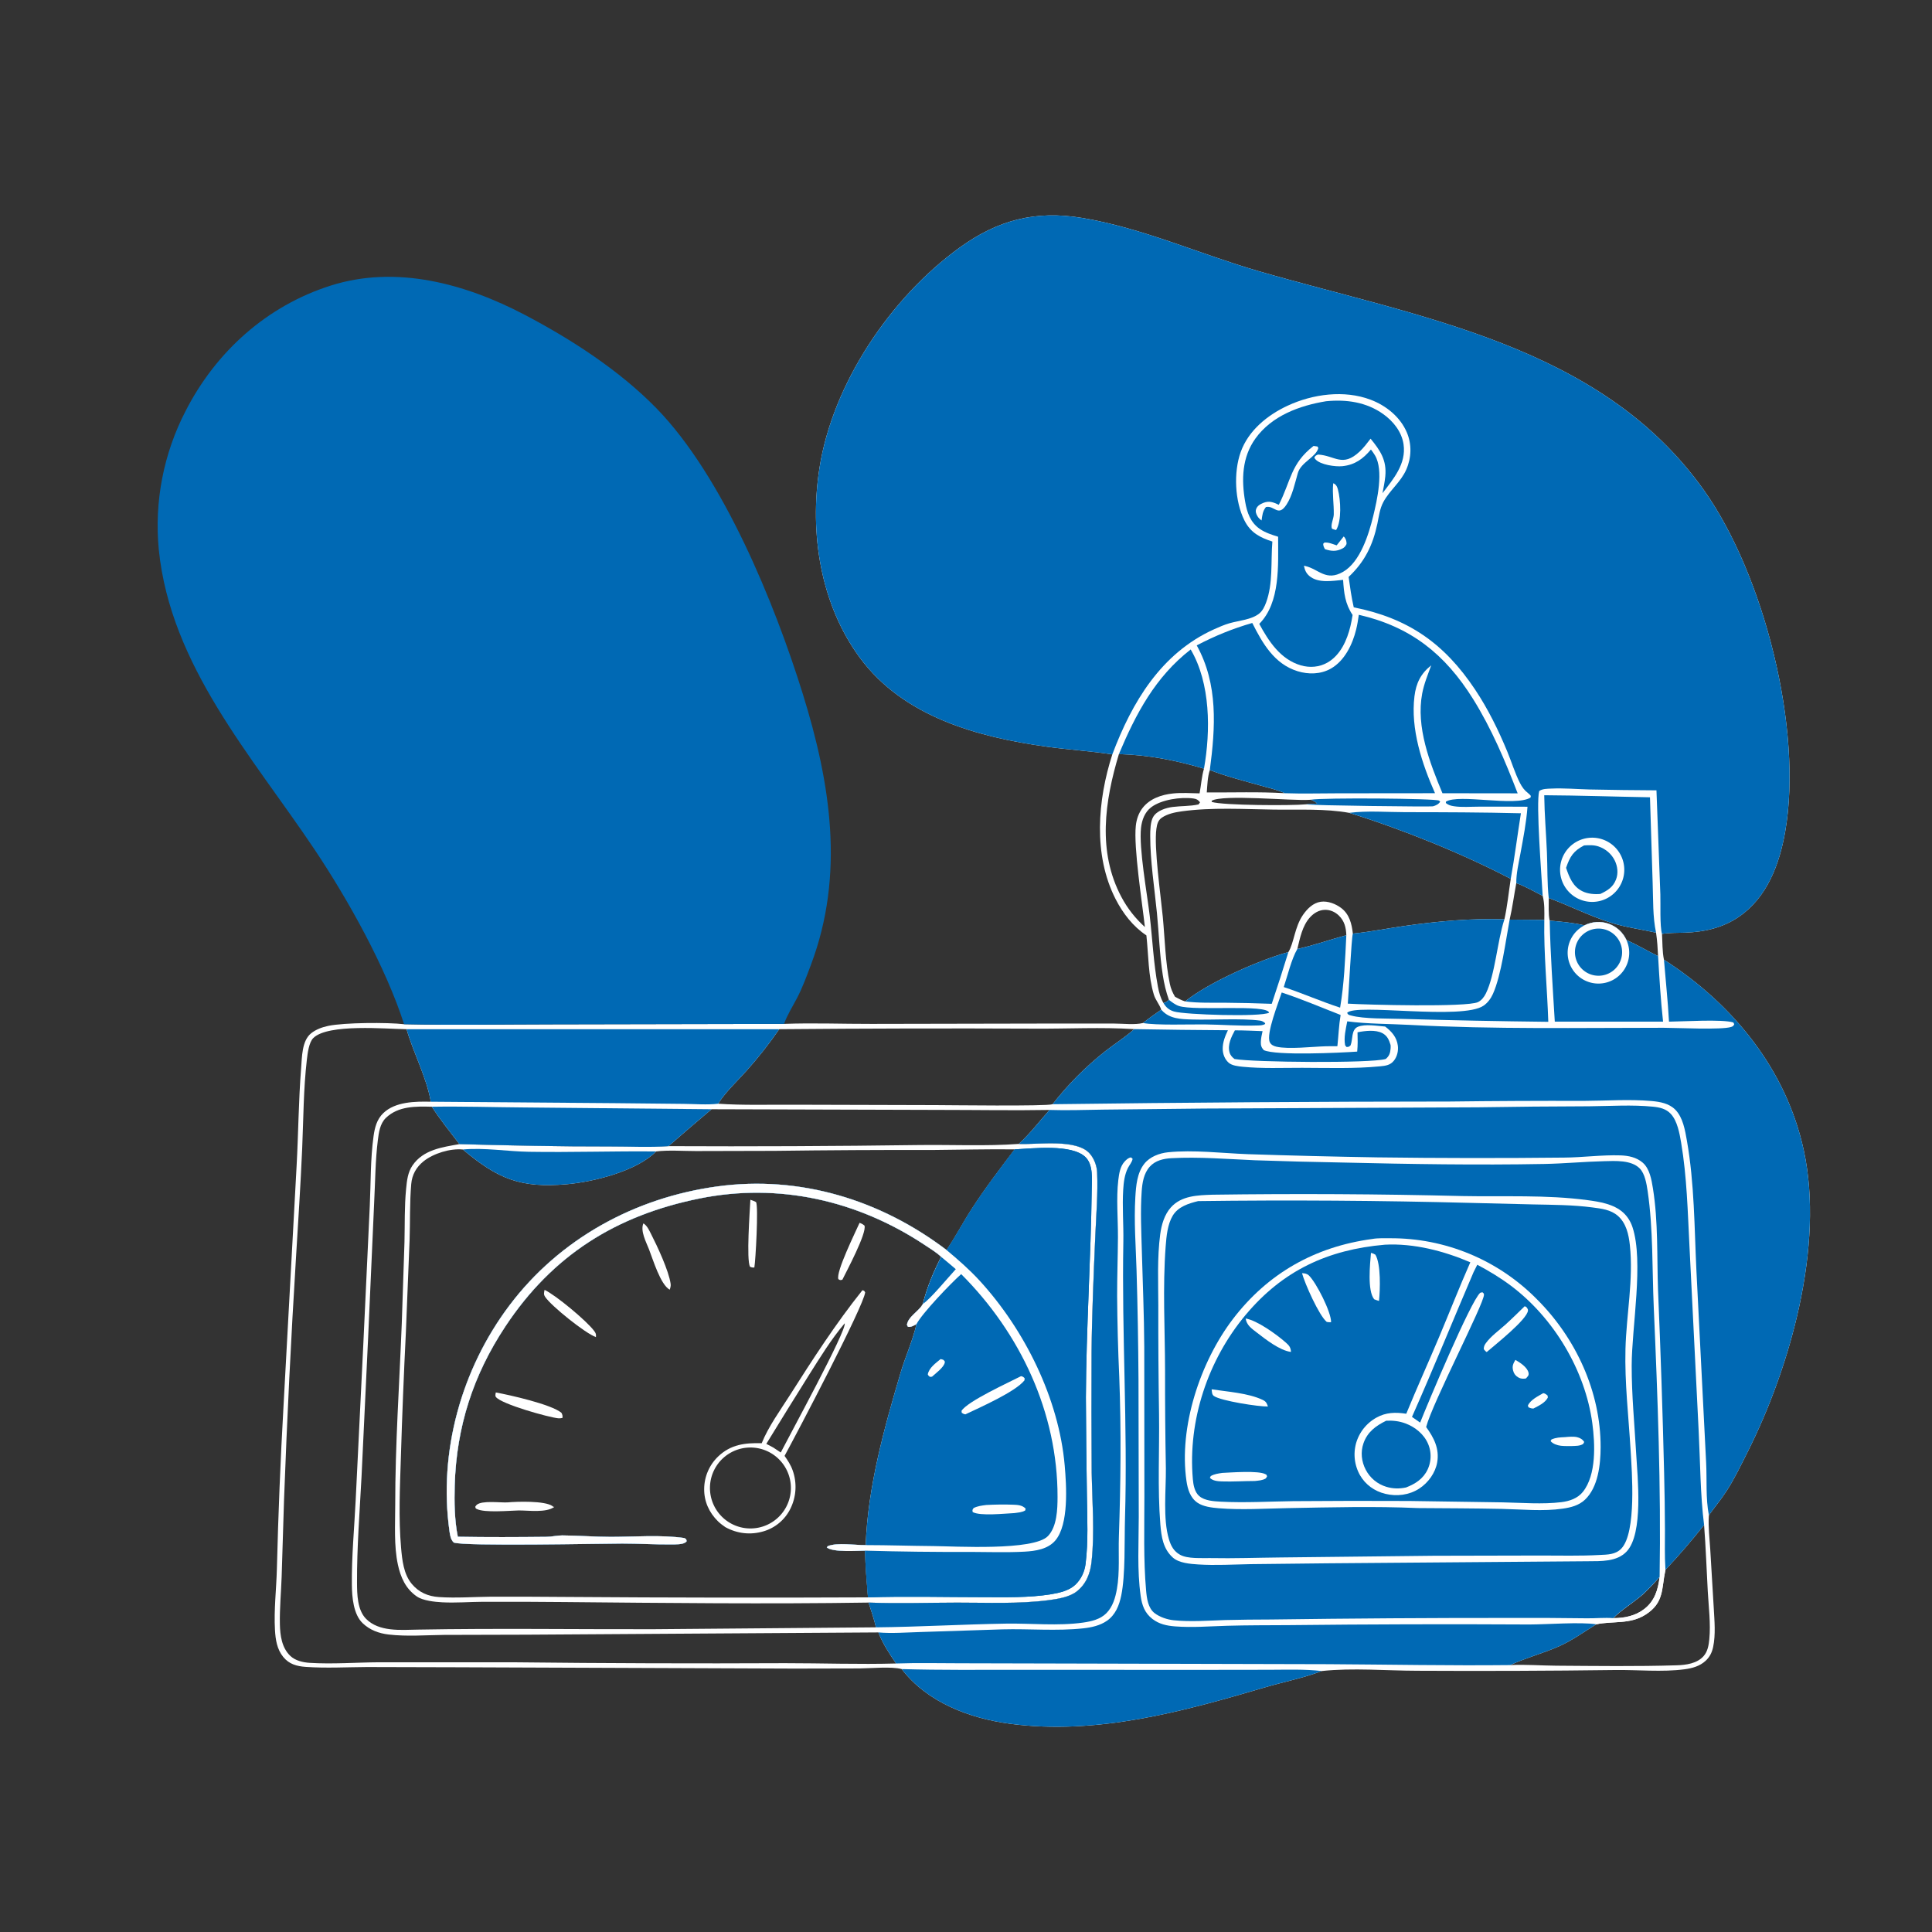 <?xml version="1.0" encoding="utf-8" ?>
<svg xmlns="http://www.w3.org/2000/svg" xmlns:xlink="http://www.w3.org/1999/xlink" width="1024" height="1024">
	<rect width="100%" height="100%" fill="#333333" stroke="none"/>
	<path fill="white" d="M589.553 399.838C578.151 398.094 566.603 397.389 555.174 395.817C518.368 390.756 478.964 380.049 455.797 348.681C434.818 320.275 428.988 282.594 434.312 248.231C441.256 203.404 471.993 157.735 508.614 131.238C528.842 116.602 548.787 111.401 573.524 115.508C605.446 120.809 635.822 134.65 666.836 143.648C751.757 168.286 848.46 182.674 903.232 259.995C934.995 304.834 955.71 386.678 946.176 440.889C943.162 458.027 936.629 475.636 921.751 485.85C913.174 491.738 903.48 493.962 893.207 494.321C889.114 494.465 884.941 494.325 880.893 494.988C881.161 499.376 881.021 504.402 881.932 508.669C918.435 532.105 946.727 566.715 956.047 609.717C966.998 660.242 949.037 724.404 926.192 769.726C922.694 776.667 919.278 783.852 915.035 790.372C912.156 794.796 908.806 798.83 905.742 803.112C905.728 803.304 905.712 803.495 905.7 803.687C905.363 809.421 906.112 815.405 906.462 821.138L908.336 852.473C908.704 859.144 909.384 866.346 908.001 872.932C907.392 875.832 906.19 878.258 903.986 880.282C900.904 883.114 896.936 884.214 892.886 884.749C880.88 886.336 868.194 884.981 856.07 885.144Q803.697 885.82 751.321 885.537C734.596 885.51 717.217 883.913 700.574 885.67C690.982 889.359 680.267 891.439 670.364 894.36C626.62 907.26 581.226 919.736 535.254 913.617C513.892 910.773 491.412 902.276 477.92 884.65C472.602 883.174 461.549 884.258 455.547 884.306L421.246 884.383L242.613 883.688L194.457 883.562C183.684 883.626 172.764 884.249 162.016 883.483C157.305 883.146 153.278 882.078 150.126 878.228C146.787 874.148 146.026 868.988 145.738 863.904C145.132 853.226 146.463 842.338 146.75 831.647Q147.839 788.166 150.294 744.741L157.202 618.047C158.146 600.75 158.238 583.348 159.61 566.091C160.072 560.287 159.955 551.62 164.9 547.664C167.494 545.59 170.71 544.435 173.923 543.751C182.38 541.951 205.49 541.832 214.176 542.857C240.144 543.443 266.236 542.946 292.218 542.927L415.551 542.68C430.911 542.098 446.599 542.726 461.991 542.685L561.066 542.492L590.783 542.516C595.301 542.524 601.531 543.281 605.813 542.221C608.854 539.696 612.272 537.465 615.473 535.133C614.602 532.423 612.449 530.075 611.573 527.193C608.552 517.26 608.738 506.068 607.611 495.771C600.517 491.073 595.106 484.01 591.272 476.496C579.347 453.126 581.721 424.121 589.553 399.838ZM465.559 865.217L279.339 866.416L235.362 866.534C225.625 866.638 215.661 867.463 205.965 866.327C200.828 865.725 196.09 863.986 192.278 860.385C187.283 855.668 186.566 846.456 186.497 839.972C186.341 825.134 187.763 810.162 188.504 795.345L192.555 712.683L195.987 639.238C196.566 626.967 196.292 614.369 197.993 602.187C198.633 597.6 199.723 593.287 203.169 589.967C209.503 583.865 220.112 583.747 228.338 583.938C226.06 570.89 219.157 558.26 215.493 545.498C204.535 545.359 174.095 542.519 166.145 550.087C163.721 552.394 163.032 558.322 162.651 561.573C160.827 577.156 160.836 593.081 160.161 608.746C159.326 628.133 158.035 647.551 156.86 666.921Q152.916 730.865 150.546 794.887L149.279 835.738C148.985 844.091 148.173 852.514 148.344 860.87C148.465 866.798 149.342 873.38 153.891 877.678C156.545 880.186 160.538 881.114 164.082 881.339C176.192 882.107 188.701 881.117 200.851 881.038L273.175 881.055Q344.614 881.852 416.057 881.518C435.655 881.51 455.367 882.237 474.949 881.683C471.385 876.493 467.839 871.11 465.559 865.217ZM460.364 849.402C475.926 849.98 491.691 849.448 507.273 849.429C523.361 849.408 539.954 850.201 555.929 848.112C560.502 847.514 566.667 846.513 570.439 843.682C575.612 839.799 577.856 834.048 578.538 827.828C580.258 812.164 578.896 796.273 578.624 780.566Q578.387 748.706 578.556 716.845C578.727 696.387 579.652 675.879 580.511 655.439C580.985 644.156 581.986 632.675 581.499 621.387C581.349 617.892 579.926 614.095 577.617 611.445C570.674 603.477 550.251 606.7 540.538 606.328L539.978 606.302C545.967 600.84 550.889 594.333 556.272 588.292C537.014 588.624 517.759 588.279 498.501 588.274L377.145 587.916C369.441 594.365 361.904 600.902 354.322 607.485C344.215 608.225 333.636 607.641 323.484 607.662C296.769 607.716 270.212 607.124 243.515 606.411C238.523 599.806 233.366 593.62 228.905 586.597C220.436 586.35 211.067 586.182 204.52 592.521C201.366 595.574 200.766 600.301 200.246 604.484C198.927 615.073 198.886 626.089 198.342 636.748L195.131 708.676L191.614 782.778C190.637 801.411 189.147 820.132 189.227 838.797C189.254 845.003 189.379 853.298 193.99 857.986C200.9 865.013 212.436 863.891 221.488 863.728C262.966 862.981 304.512 863.597 346.001 863.519L464.267 862.525C463.277 858.086 461.736 853.737 460.364 849.402ZM380.632 584.999C393.845 585.9 407.288 585.45 420.538 585.523L495.881 585.729C501.952 585.735 554.718 586.43 557.89 585.26Q560.948 581.34 564.235 577.611Q567.522 573.881 571.027 570.355Q574.531 566.829 578.241 563.52Q581.95 560.21 585.851 557.128C590.694 553.327 595.952 550.044 600.574 545.968L601.149 545.455C583.825 544.349 566.062 545.312 548.686 545.202Q480.837 544.9 412.989 545.494C407.745 553.167 401.808 560.67 395.609 567.6C390.643 573.151 384.587 578.717 380.632 584.999ZM882.741 832.005C882.706 832.159 882.669 832.313 882.636 832.468C880.593 841.998 882.121 849.454 872.197 855.778C863.887 861.074 855.088 859.044 846.063 860.902C839.642 864.875 833.338 869.434 826.442 872.517C817.973 876.305 808.815 878.603 800.462 882.528C808.523 882.134 816.809 882.801 824.893 882.855C846.1 882.995 867.498 883.298 888.692 882.644C893.651 882.491 899.48 881.708 902.946 877.769C905.111 875.308 905.659 872.002 905.967 868.841C906.773 860.547 905.625 851.859 905.162 843.544C904.507 831.777 904.11 820.012 903.203 808.257C896.65 816.511 889.978 824.343 882.741 832.005ZM800.143 487.407L818.516 487.557C818.548 483.351 818.742 478.924 817.659 474.83C813.098 472.453 808.488 469.862 803.668 468.058C802.458 474.471 801.623 481.063 800.143 487.407ZM862.056 498.244C867.861 500.777 873.13 504.035 878.819 506.729C878.617 502.559 878.349 498.47 877.743 494.338C869.746 492.538 861.717 491.538 853.853 489.059C842.583 485.508 831.937 480.066 820.857 475.958C820.921 479.737 820.571 484.275 821.369 487.953C827.581 488.515 833.701 489.01 839.784 490.462Q840.519 490.087 841.287 489.788Q842.056 489.489 842.851 489.27Q843.646 489.05 844.459 488.911Q845.272 488.773 846.095 488.717Q846.918 488.661 847.742 488.688Q848.566 488.716 849.384 488.826Q850.201 488.936 851.003 489.129Q851.805 489.321 852.584 489.593Q853.363 489.865 854.11 490.214Q854.857 490.563 855.565 490.986Q856.273 491.409 856.935 491.901Q857.597 492.393 858.206 492.949Q858.815 493.505 859.364 494.12Q859.914 494.734 860.399 495.401Q860.884 496.068 861.299 496.781Q861.715 497.493 862.056 498.244ZM713.584 495.699C713.427 491.659 712.606 488.151 709.604 485.246C707.636 483.341 704.975 482.152 702.21 482.23C699.076 482.318 696.412 483.92 694.338 486.191C690.245 490.67 689.013 497.265 687.612 502.978C696.257 501.124 704.981 497.973 713.584 495.699ZM639.612 420C653.333 420.11 667.365 419.576 681.044 420.424C677.241 418.674 672.76 417.687 668.721 416.537C659.503 413.912 650.179 411.606 641.227 408.138C640.007 411.864 639.935 416.105 639.612 420ZM619.541 529.944C617.985 525.576 617 521.333 616.289 516.752C614.602 505.875 614.273 494.819 613.193 483.873C611.863 470.399 609.655 456.608 609.639 443.056C609.636 440.081 609.718 435.488 611.244 432.923C613.197 429.639 618.022 428.151 621.54 427.704C626.091 427.125 630.78 427.361 635.26 426.358L636.047 425.235C634.992 423.909 634.221 423.447 632.516 423.212C625.876 422.296 615.561 423.78 610.161 427.862C606.732 430.455 605.22 434.65 604.761 438.805C603.577 449.515 608.006 473.668 609.381 485.383C610.846 497.865 611.395 510.57 613.71 522.931C614.294 526.05 615.062 528.853 616.663 531.624C617.902 531.354 618.571 530.716 619.541 529.944ZM638.135 407.411C623.157 402.942 608.696 400.141 593.037 399.684C585.53 424.669 581.575 451.433 594.407 475.494C597.641 481.558 601.737 486.731 606.812 491.347C605.36 478.219 600.772 449.14 602.005 437.682C602.367 434.317 603.447 431.019 605.526 428.317C609.404 423.276 615.634 421.177 621.749 420.549C626.345 420.077 631.183 420.414 635.803 420.503C636.619 416.207 636.892 411.58 638.135 407.411ZM879.631 835.833C876.204 839.563 872.819 843.432 868.87 846.623C864.334 850.288 859.127 853.496 855.035 857.652C860.893 857.666 866.735 856.49 871.47 852.838C877.051 848.534 878.828 842.512 879.631 835.833ZM692.18 426.312C694.127 425.983 696.116 426.198 698.082 425.908C697.143 424.836 696.113 424.471 694.852 423.865L693.974 423.931C684.853 424.542 648.028 420.903 642.192 424.438L642.27 425.038C648.072 426.938 684.908 427.051 692.18 426.312ZM622.783 528.3C624.552 529.281 626.189 530.161 628.123 530.77C640.729 520.608 667.366 508.905 682.881 504.6C685.851 499.84 686.146 491.361 690.628 484.89C692.852 481.677 695.97 478.543 700.006 477.95C703.749 477.401 707.961 479.057 710.905 481.297C715.224 484.584 716.485 489.719 717.035 494.827C726.161 493.925 735.302 492.071 744.395 490.778C761.989 488.276 779.601 486.678 797.375 487.246C798.919 480.268 799.642 472.891 800.726 465.812C775.101 452.403 742.766 439.363 715.097 430.825C702.486 428.535 688.445 429.272 675.612 429.109C659.295 428.902 642.448 427.802 626.229 430.042C622.684 430.531 618.787 431.35 615.793 433.391C613.737 434.793 613.257 436.905 612.919 439.246C611.519 448.946 615.273 475.135 616.3 485.93C617.402 497.516 617.637 510.06 620.032 521.425C620.568 523.97 621.459 526.078 622.783 528.3Z"/>
	<path fill="#0069B4" d="M589.553 399.838C578.151 398.094 566.603 397.389 555.174 395.817C518.368 390.756 478.964 380.049 455.797 348.681C434.818 320.275 428.988 282.594 434.312 248.231C441.256 203.404 471.993 157.735 508.614 131.238C528.842 116.602 548.787 111.401 573.524 115.508C605.446 120.809 635.822 134.65 666.836 143.648C751.757 168.286 848.46 182.674 903.232 259.995C934.995 304.834 955.71 386.678 946.176 440.889C943.162 458.027 936.629 475.636 921.751 485.85C913.174 491.738 903.48 493.962 893.207 494.321C889.114 494.465 884.941 494.325 880.893 494.988C879.682 490.86 880.191 478.894 880.019 474.008L877.96 418.893Q860.202 418.808 842.448 418.438C835.759 418.268 828.904 417.654 822.231 417.964C820.165 418.06 817.453 418.015 815.801 419.283C814.028 425.795 817.116 464.851 817.659 474.83C813.098 472.453 808.488 469.862 803.668 468.058C803.593 463.009 804.955 457.359 805.863 452.387C807.371 444.131 808.984 435.976 809.613 427.588Q796.705 427.501 783.796 427.547C779.54 427.546 774.734 427.969 770.531 427.311C768.908 427.057 767.634 426.683 766.341 425.63L766.358 424.901C773.21 420.601 803.233 427.711 811.202 422.732L811.383 421.85C810.93 421.296 810.498 420.82 809.926 420.385C807.928 418.862 806.73 417.198 805.59 414.96C802.922 409.726 801.17 403.848 798.921 398.408C794.209 387.005 788.697 375.782 781.844 365.505C765.465 340.939 746.374 327.664 717.514 321.897C716.293 316.558 715.544 311.202 714.792 305.782C723.294 297.821 727.638 288.981 730.032 277.575C730.852 273.669 731.28 269.681 733.192 266.112C736.531 259.877 742.439 255.537 745.362 248.878C748.103 242.634 748.344 235.57 745.673 229.246C742.19 221.002 734.661 214.952 726.427 211.849C712.463 206.586 695.877 208.825 682.575 214.977C671.816 219.953 661.675 228.156 657.588 239.617C653.76 250.351 654.452 265.574 659.55 275.797C662.801 282.317 667.761 284.893 674.379 287.031C673.509 297.632 674.805 309.226 671.054 319.36C670.29 321.422 669.224 323.695 667.49 325.123C663.41 328.48 656.689 328.883 651.698 330.322C648.881 331.135 646.096 332.35 643.43 333.557C615.378 346.253 599.999 372.135 589.553 399.838Z"/>
	<path fill="white" d="M539.978 606.302L540.538 606.328C550.251 606.7 570.674 603.477 577.617 611.445C579.926 614.095 581.349 617.892 581.499 621.387C581.986 632.675 580.985 644.156 580.511 655.439C579.652 675.879 578.727 696.387 578.556 716.845Q578.387 748.705 578.624 780.566C578.896 796.273 580.258 812.164 578.538 827.828C577.856 834.048 575.612 839.799 570.439 843.682C566.667 846.513 560.502 847.514 555.929 848.112C539.954 850.201 523.361 849.408 507.273 849.429C491.691 849.448 475.926 849.98 460.364 849.402C406.717 850.223 352.891 849.621 299.24 849.126Q277.619 848.908 255.997 848.981C248.808 849.029 241.483 849.636 234.309 849.251C230.423 849.043 224.226 848.402 220.971 846.188C215.037 842.151 212.338 836.021 210.886 829.264C208.739 819.279 209.477 807.995 209.473 797.778C209.459 765.603 211.692 733.524 212.95 701.391L214.381 658.358C214.607 648.984 214.328 639.529 215.237 630.191C215.66 625.841 216.099 621.432 218.61 617.745C224.343 609.33 234.314 608.045 243.515 606.411C270.212 607.124 296.769 607.716 323.484 607.662C333.636 607.641 344.215 608.225 354.322 607.485Q420.55 607.796 486.772 606.896C504.386 606.656 522.433 607.578 539.978 606.302ZM245.316 609.261C238.675 608.576 229.699 611.333 224.487 615.522C220.631 618.621 218.389 622.631 217.964 627.558C217.104 637.507 217.423 647.302 217.091 657.24L215.128 706.052Q213.468 739.396 212.461 772.767C211.968 788.452 211.202 804.669 212.578 820.301C213.151 826.807 213.898 834.287 218.249 839.497C222.003 843.994 226.837 846.08 232.613 846.474C241.666 847.091 250.985 846.378 260.067 846.288Q280.818 846.235 301.569 846.422Q380.807 846.994 460.046 846.639C459.394 838.385 458.648 830.166 458.508 821.882C454.052 821.945 441.64 822.842 438.2 820.188L438.754 819.466C444.136 817.435 452.804 818.992 458.84 818.935C459.95 788.138 468.656 756.814 477.375 727.446C479.926 718.853 483.765 710.565 485.751 701.827C484.316 702.529 482.854 703.588 481.209 703.207L480.694 702.206C481.232 697.979 486.581 695.224 488.753 691.753C488.885 691.543 489.01 691.329 489.138 691.117C491.373 682.272 494.684 674.27 498.861 666.175C496.327 663.776 492.865 661.676 489.951 659.747C454.47 636.254 412.671 626.726 370.688 635.238C326.657 644.166 292.898 665.183 267.823 703.094C250.754 728.9 241.932 756.284 241.017 787.247C240.757 796.065 240.906 805.842 242.663 814.499C258.323 814.783 274.083 814.702 289.748 814.54C292.571 814.511 295.217 813.784 298.013 813.797C306.6 813.838 315.187 814.578 323.808 814.567C336.473 814.55 350.263 813.397 362.764 815.187C363.71 815.891 363.736 815.626 363.949 816.887C363.535 817.342 363.546 817.39 362.914 817.735C361.312 818.609 358.082 818.555 356.225 818.578C347.418 818.684 338.577 818.101 329.757 818.112C318.566 818.127 245.988 819.654 240.53 817.592C238.849 816.06 238.524 813.676 238.221 811.519C232.336 769.52 244.537 725.756 269.9 692.032C296.565 656.578 336.468 634.793 380.147 628.829C424.031 622.836 466.694 635.937 501.689 662.532C506.473 655.501 510.459 647.813 515.096 640.656C522.185 629.713 529.939 619.562 537.794 609.189C523.426 609.013 509.074 609.414 494.707 609.51Q452.635 609.427 410.566 609.978L368.851 610.08C362.021 610.089 354.483 609.472 347.735 610.29C337.604 620.674 314.656 626.386 300.59 627.646C275.7 629.877 263.835 624.738 245.316 609.261Z"/>
	<path fill="white" d="M457.109 683.84C458.241 684.182 457.985 684.101 458.552 684.995C457.829 692.205 421.999 760.401 415.839 771.645C417.538 774.078 419.115 776.459 420.113 779.286Q420.336 779.907 420.527 780.539Q420.719 781.171 420.878 781.812Q421.036 782.452 421.163 783.1Q421.289 783.748 421.382 784.401Q421.475 785.055 421.535 785.712Q421.595 786.37 421.622 787.029Q421.648 787.689 421.641 788.349Q421.634 789.009 421.594 789.668Q421.553 790.326 421.48 790.982Q421.406 791.638 421.299 792.29Q421.192 792.941 421.052 793.586Q420.912 794.231 420.739 794.868Q420.567 795.505 420.362 796.133Q420.158 796.761 419.922 797.377Q419.686 797.993 419.418 798.597Q419.151 799.201 418.854 799.79Q418.589 800.319 418.297 800.835Q418.005 801.35 417.687 801.849Q417.369 802.349 417.026 802.831Q416.683 803.314 416.315 803.779Q415.948 804.243 415.558 804.688Q415.167 805.133 414.754 805.558Q414.342 805.983 413.908 806.386Q413.474 806.789 413.02 807.169Q412.566 807.549 412.093 807.906Q411.62 808.262 411.13 808.594Q410.64 808.926 410.133 809.233Q409.626 809.539 409.105 809.82Q408.583 810.1 408.048 810.353Q407.512 810.606 406.965 810.832Q406.417 811.057 405.859 811.254Q405.301 811.452 404.733 811.62C397.796 813.68 390.774 812.889 384.431 809.41C383.068 808.453 381.731 807.49 380.541 806.317C375.808 801.652 373.136 795.755 373.227 789.064Q373.233 788.468 373.269 787.873Q373.304 787.278 373.369 786.686Q373.434 786.094 373.529 785.505Q373.623 784.917 373.747 784.334Q373.87 783.751 374.023 783.174Q374.175 782.598 374.356 782.03Q374.536 781.462 374.745 780.904Q374.954 780.346 375.19 779.799Q375.426 779.252 375.689 778.717Q375.952 778.182 376.241 777.661Q376.531 777.14 376.845 776.634Q377.16 776.128 377.5 775.638Q377.839 775.148 378.202 774.676Q378.566 774.204 378.952 773.75Q379.339 773.296 379.747 772.862Q380.156 772.428 380.585 772.015C387.302 765.558 394.876 764.692 403.715 764.933C407.34 756.009 413.487 747.6 418.642 739.495C430.747 720.462 442.992 701.467 457.109 683.84ZM396.34 767.252Q395.818 767.286 395.297 767.346Q394.777 767.406 394.26 767.49Q393.744 767.575 393.232 767.685Q392.72 767.795 392.214 767.93Q391.708 768.065 391.209 768.225Q390.711 768.384 390.22 768.568Q389.73 768.751 389.249 768.958Q388.768 769.166 388.298 769.396Q387.828 769.627 387.369 769.88Q386.911 770.133 386.465 770.408Q386.02 770.683 385.589 770.98Q385.157 771.276 384.74 771.594Q384.324 771.911 383.923 772.248Q383.523 772.585 383.139 772.942Q382.756 773.298 382.39 773.673Q382.024 774.047 381.677 774.439Q381.33 774.832 381.002 775.24Q380.675 775.649 380.368 776.073Q380.06 776.497 379.774 776.935Q379.488 777.374 379.224 777.826Q378.959 778.277 378.717 778.742Q378.475 779.206 378.256 779.682Q378.037 780.157 377.841 780.643Q377.646 781.129 377.474 781.623Q377.302 782.118 377.155 782.62Q377.007 783.123 376.885 783.632Q376.762 784.141 376.664 784.655Q376.566 785.17 376.494 785.688Q376.421 786.207 376.374 786.728Q376.327 787.25 376.305 787.773Q376.284 788.296 376.288 788.82Q376.292 789.343 376.321 789.866Q376.35 790.389 376.405 790.91Q376.46 791.43 376.541 791.948Q376.621 792.465 376.726 792.978Q376.832 793.491 376.962 793.998Q377.092 794.505 377.247 795.005Q377.402 795.506 377.581 795.998Q377.76 796.49 377.963 796.972Q378.166 797.455 378.392 797.927Q378.618 798.399 378.867 798.86Q379.116 799.321 379.387 799.769Q379.658 800.217 379.951 800.651Q380.244 801.085 380.557 801.504Q380.871 801.924 381.204 802.327Q381.538 802.731 381.891 803.118Q382.244 803.505 382.615 803.874Q382.986 804.243 383.375 804.593Q383.764 804.944 384.17 805.275Q384.575 805.607 384.996 805.918Q385.418 806.229 385.853 806.519Q386.289 806.809 386.739 807.077Q387.188 807.346 387.65 807.592Q388.112 807.838 388.586 808.062Q389.06 808.285 389.543 808.485Q390.027 808.685 390.52 808.861Q391.013 809.038 391.514 809.19Q392.016 809.342 392.523 809.469Q393.031 809.596 393.545 809.699Q394.058 809.801 394.576 809.878Q395.094 809.956 395.615 810.007Q396.136 810.059 396.659 810.086Q397.182 810.112 397.705 810.113Q398.229 810.114 398.752 810.089Q399.281 810.064 399.808 810.013Q400.336 809.962 400.86 809.885Q401.384 809.808 401.903 809.705Q402.423 809.602 402.937 809.474Q403.451 809.346 403.958 809.192Q404.465 809.039 404.963 808.86Q405.462 808.682 405.952 808.479Q406.441 808.277 406.92 808.05Q407.398 807.823 407.865 807.573Q408.332 807.323 408.786 807.051Q409.241 806.778 409.681 806.483Q410.121 806.188 410.546 805.872Q410.971 805.556 411.38 805.219Q411.788 804.882 412.18 804.526Q412.572 804.169 412.946 803.794Q413.319 803.419 413.674 803.025Q414.029 802.632 414.363 802.221Q414.698 801.811 415.012 801.384Q415.327 800.958 415.619 800.517Q415.912 800.075 416.183 799.62Q416.453 799.165 416.701 798.696Q416.949 798.228 417.173 797.748Q417.398 797.269 417.598 796.778Q417.799 796.288 417.975 795.788Q418.151 795.289 418.302 794.781Q418.453 794.274 418.579 793.759Q418.705 793.245 418.805 792.724Q418.906 792.204 418.98 791.68Q419.055 791.156 419.103 790.628Q419.152 790.101 419.174 789.571Q419.197 789.042 419.193 788.513Q419.19 787.983 419.16 787.454Q419.13 786.925 419.074 786.398Q419.019 785.872 418.937 785.348Q418.855 784.825 418.748 784.306Q418.64 783.788 418.507 783.275Q418.374 782.762 418.216 782.256Q418.058 781.751 417.875 781.254Q417.692 780.757 417.485 780.269Q417.278 779.782 417.047 779.305Q416.816 778.828 416.562 778.364Q416.307 777.899 416.031 777.447Q415.754 776.996 415.455 776.558Q415.156 776.121 414.836 775.699Q414.516 775.277 414.176 774.871Q413.835 774.465 413.475 774.076Q413.115 773.688 412.736 773.318Q412.358 772.947 411.961 772.596Q411.564 772.245 411.151 771.914Q410.737 771.583 410.308 771.273Q409.879 770.962 409.435 770.674Q408.991 770.385 408.533 770.118Q408.075 769.852 407.605 769.608Q407.134 769.365 406.652 769.145Q406.171 768.925 405.678 768.729Q405.186 768.533 404.685 768.361Q404.184 768.19 403.675 768.043Q403.166 767.897 402.65 767.776Q402.135 767.654 401.614 767.559Q401.093 767.463 400.568 767.393Q400.042 767.323 399.515 767.28Q398.987 767.236 398.457 767.218Q397.928 767.2 397.398 767.209Q396.869 767.217 396.34 767.252ZM406.167 765.273L409.782 767.179L413.819 769.849C418.14 761.331 448.831 705.157 447.708 701.387C440.614 709.725 434.71 719.405 428.867 728.641Q417.409 746.89 406.167 765.273Z"/>
	<path fill="white" d="M268.98 796.298C274.128 795.831 288.718 795.372 292.811 798.248C292.971 798.361 293.105 798.507 293.253 798.637L293.828 798.674C289.499 801.924 280.283 800.539 274.875 800.57C269.748 800.701 257.011 801.858 252.849 799.861C251.948 799.429 252.253 799.667 251.877 798.647C252.132 798.238 252.286 797.936 252.669 797.6C255.466 795.152 265.132 796.517 268.98 796.298Z"/>
	<path fill="white" d="M262.778 738.029C270.251 739.395 292.089 744.302 297.564 748.8C298.108 749.867 298.261 750.336 298.112 751.531L297.88 751.572C297.222 751.695 296.657 751.803 295.983 751.738C290.786 751.24 265.841 744.251 262.863 740.458C262.309 739.754 262.684 738.862 262.778 738.029Z"/>
	<path fill="white" d="M341.016 648.406C342.977 649.616 343.998 651.937 345.022 653.939C348.355 660.452 354.49 673.528 355.452 680.472C355.607 681.594 355.309 682.507 354.967 683.565C350.074 680.939 346.071 667.504 344.004 662.224C342.464 658.29 339.275 652.392 341.016 648.406Z"/>
	<path fill="white" d="M288.626 683.655C294.562 686.429 310.907 700.062 314.847 705.329C315.795 706.597 316.01 707.136 315.85 708.696C310.287 706.744 292.163 692.244 288.927 687.349C288.022 685.981 288.362 685.152 288.626 683.655Z"/>
	<path fill="white" d="M397.717 635.895C398.791 636.208 399.719 636.624 400.722 637.119C402.066 639.331 400.485 668.314 399.818 671.796C398.882 671.894 398.403 671.756 397.535 671.404C395.502 667.821 397.427 641.788 397.717 635.895Z"/>
	<path fill="white" d="M455.584 648.129C456.678 648.51 457.336 648.859 458.213 649.617C459.43 653.71 448.688 673.761 446.471 678.282C445.29 678.492 445.488 678.662 444.359 677.991C442.905 674.26 453.506 652.861 455.584 648.129Z"/>
	<path fill="#0069B4" d="M537.794 609.189C547.478 608.712 567.91 606.272 575.245 613.228C579.563 617.322 578.697 625.139 578.632 630.542C578.187 667.262 575.697 703.94 575.541 740.682Q575.664 766.84 576.09 792.995C576.26 804.962 576.838 816.689 575.413 828.626C574.902 832.902 573.142 836.89 570.003 839.897C566.725 843.036 561.594 844.231 557.221 844.955C545.246 846.936 532.533 846.528 520.427 846.532C500.355 846.539 480.091 845.968 460.046 846.639C459.394 838.385 458.648 830.166 458.508 821.882C454.052 821.945 441.64 822.842 438.2 820.188L438.754 819.466C444.136 817.435 452.804 818.992 458.84 818.935C459.95 788.138 468.656 756.814 477.375 727.446C479.926 718.853 483.765 710.565 485.751 701.827C484.316 702.529 482.854 703.588 481.209 703.207L480.694 702.206C481.232 697.979 486.581 695.224 488.753 691.753C488.885 691.543 489.01 691.329 489.138 691.117C491.373 682.272 494.684 674.27 498.861 666.175C496.327 663.776 492.865 661.676 489.951 659.747C454.47 636.254 412.671 626.726 370.688 635.238C326.657 644.166 292.898 665.183 267.823 703.094C250.754 728.9 241.932 756.284 241.017 787.247C240.757 796.065 240.906 805.842 242.663 814.499C258.323 814.783 274.083 814.702 289.748 814.54C292.571 814.511 295.217 813.784 298.013 813.797C306.6 813.838 315.187 814.578 323.808 814.567C336.473 814.55 350.263 813.397 362.764 815.187C363.71 815.891 363.736 815.626 363.949 816.887C363.535 817.342 363.546 817.39 362.914 817.735C361.312 818.609 358.082 818.555 356.225 818.578C347.418 818.684 338.577 818.101 329.757 818.112C318.566 818.127 245.988 819.654 240.53 817.592C238.849 816.06 238.524 813.676 238.221 811.519C232.336 769.52 244.537 725.756 269.9 692.032C296.565 656.578 336.468 634.793 380.147 628.829C424.031 622.836 466.694 635.937 501.689 662.532C506.473 655.501 510.459 647.813 515.096 640.656C522.185 629.713 529.939 619.562 537.794 609.189Z"/>
	<path fill="#0069B4" d="M537.794 609.189C547.478 608.712 567.91 606.272 575.245 613.228C579.563 617.322 578.697 625.139 578.632 630.542C578.187 667.262 575.697 703.94 575.541 740.682Q575.664 766.84 576.09 792.995C576.26 804.962 576.838 816.689 575.413 828.626C574.902 832.902 573.142 836.89 570.003 839.897C566.725 843.036 561.594 844.231 557.221 844.955C545.246 846.936 532.533 846.528 520.427 846.532C500.355 846.539 480.091 845.968 460.046 846.639C459.394 838.385 458.648 830.166 458.508 821.882Q486.484 822.671 514.472 822.55C523.941 822.577 533.531 822.925 542.981 822.412C548.787 822.097 555.424 821.132 559.377 816.445C566.579 807.905 565.248 787.475 564.316 776.749C561.238 741.354 543.075 704.732 519.138 678.683C513.751 672.821 507.786 667.63 501.689 662.532C506.473 655.501 510.459 647.813 515.096 640.656C522.185 629.713 529.939 619.562 537.794 609.189Z"/>
	<path fill="white" d="M242.663 814.499C258.323 814.783 274.083 814.702 289.748 814.54C292.571 814.511 295.217 813.784 298.013 813.797C306.6 813.838 315.187 814.578 323.808 814.567C336.473 814.55 350.263 813.397 362.764 815.187C363.71 815.891 363.736 815.626 363.949 816.887C363.535 817.342 363.546 817.39 362.914 817.735C361.312 818.609 358.082 818.555 356.225 818.578C347.418 818.684 338.577 818.101 329.757 818.112C318.566 818.127 245.988 819.654 240.53 817.592C238.849 816.06 238.524 813.676 238.221 811.519C232.336 769.52 244.537 725.756 269.9 692.032C296.565 656.578 336.468 634.793 380.147 628.829C424.031 622.836 466.694 635.937 501.689 662.532C507.786 667.63 513.751 672.821 519.138 678.683C543.075 704.732 561.238 741.354 564.316 776.749C565.248 787.475 566.579 807.905 559.377 816.445C555.424 821.132 548.787 822.097 542.981 822.412C533.531 822.925 523.941 822.577 514.472 822.55Q486.484 822.671 458.508 821.882C454.052 821.945 441.64 822.842 438.2 820.188L438.754 819.466C444.136 817.435 452.804 818.992 458.84 818.935C470.772 818.949 482.683 819.352 494.61 819.448C506.01 819.54 547.868 822.091 555.458 814.127C560.229 809.121 560.51 799.934 560.522 793.401C560.609 748.737 540.728 706.555 509.446 675.306C504.043 680.089 488.691 696.093 485.751 701.827C484.316 702.529 482.854 703.588 481.209 703.207L480.694 702.206C481.232 697.979 486.581 695.224 488.753 691.753C488.885 691.543 489.01 691.329 489.138 691.117C491.373 682.272 494.684 674.27 498.861 666.175C496.327 663.776 492.865 661.676 489.951 659.747C454.47 636.254 412.671 626.726 370.688 635.238C326.657 644.166 292.898 665.183 267.823 703.094C250.754 728.9 241.932 756.284 241.017 787.247C240.757 796.065 240.906 805.842 242.663 814.499Z"/>
	<path fill="#0069B4" d="M498.861 666.175C501.438 668.34 504.055 670.472 506.588 672.687C502.701 676.896 493.166 688.477 489.138 691.117C491.373 682.272 494.684 674.27 498.861 666.175Z"/>
	<path fill="white" d="M541.181 729.39C542.249 729.674 542.336 729.749 543.078 730.482L542.999 731.607C538.28 737.647 519.177 746.078 511.678 749.632C510.773 749.477 510.499 749.305 509.752 748.817L509.624 747.784C512.743 742.703 535.068 732.542 541.181 729.39Z"/>
	<path fill="white" d="M522.772 797.672C527.453 797.427 532.264 797.342 536.949 797.521C539.412 797.615 541.85 797.74 543.605 799.605L543.394 800.558C541.739 801.598 539.53 801.685 537.625 801.972C532.508 802.194 519.555 803.651 515.547 801.428C515.322 800.221 515.352 800.315 516.045 799.29C518.245 798.212 520.381 797.976 522.772 797.672Z"/>
	<path fill="white" d="M498.543 720.332L499.903 720.68C500.326 721.116 500.864 721.366 500.779 722.032C500.452 724.622 495.836 727.969 493.978 729.679L492.867 729.764C492.38 729.313 491.927 729.078 491.747 728.427C492.431 724.932 495.952 722.49 498.543 720.332Z"/>
	<path fill="#0069B4" d="M245.316 609.261C256.717 608.187 268.793 610.277 280.277 610.47C302.754 610.846 325.262 610.057 347.735 610.29C337.604 620.674 314.656 626.386 300.59 627.646C275.7 629.877 263.835 624.738 245.316 609.261Z"/>
	<path fill="white" d="M846.063 860.902C837.517 859.609 820.306 860.988 810.644 861.012Q746.748 860.648 682.855 861.356C672.045 861.431 661.211 861.379 650.406 861.693C641.236 861.959 631.949 862.73 622.784 862.019C618.405 861.679 614.342 860.817 610.801 858.076C606.72 854.918 605.28 850.83 604.578 845.878C602.634 832.166 603.569 817.793 603.564 803.961L603.427 731.262C603.298 711.962 602.98 692.589 602.395 673.296C602.003 660.388 600.978 647.331 601.759 634.428C602.123 628.419 602.654 621.665 606.543 616.77C609.466 613.09 614.526 611.194 619.085 610.727C632.503 609.352 647.685 611.216 661.264 611.732Q695.575 612.864 729.9 613.431Q779.461 614.078 829.023 613.545C838.945 613.479 849.013 612.048 858.876 612.375C863.103 612.516 867.33 613.376 870.632 616.2C874.356 619.386 875.33 625.172 876.075 629.793C878.947 647.604 878.159 665.803 878.789 683.764Q880.858 732.2 882.017 780.666Q882.404 795.757 882.458 810.852C882.487 817.662 882.233 824.58 882.694 831.374L882.741 832.005C882.706 832.159 882.669 832.313 882.636 832.468C880.593 841.998 882.121 849.454 872.197 855.778C863.887 861.074 855.088 859.044 846.063 860.902ZM879.631 835.833C876.204 839.563 872.819 843.432 868.87 846.623C864.334 850.288 859.127 853.496 855.035 857.652C860.893 857.666 866.735 856.49 871.47 852.838C877.051 848.534 878.828 842.512 879.631 835.833Z"/>
	<path fill="#0069B4" d="M855.035 857.652C850.518 857.291 845.731 857.785 841.175 857.733Q821.205 857.462 801.233 857.54Q737.421 857.494 673.615 858.366Q661.48 858.372 649.349 858.663C640.426 858.944 630.972 859.69 622.084 858.769C618.694 858.418 614.747 857.119 611.989 855.02C608.469 852.343 607.819 847.092 607.459 843.006C606.005 826.513 606.556 809.851 606.548 793.31L606.481 713.89C606.392 696.923 605.663 679.932 605.197 662.971C604.909 652.487 604.39 641.948 605.112 631.471C605.426 626.912 606.215 621.913 609.374 618.387C612.342 615.075 616.619 614.103 620.887 613.867C635.424 613.062 650.536 614.339 665.074 614.959Q688.464 615.766 711.865 616.171C747.289 617.006 782.961 617.58 818.389 616.926C829.006 616.73 839.573 615.71 850.175 615.454C856.098 615.311 864.632 614.738 869.118 619.328C871.871 622.145 872.739 627.575 873.299 631.375C876.257 651.455 875.643 672.713 876.534 693.022C878.616 740.508 880.417 788.307 879.631 835.833C876.204 839.563 872.819 843.432 868.87 846.623C864.334 850.288 859.127 853.496 855.035 857.652Z"/>
	<path fill="white" d="M642.677 633.219Q708.976 632.293 775.261 633.935C797.199 634.367 819.589 633.177 841.381 636.096C847.822 636.959 855.193 638.126 860.218 642.596C862.576 644.692 864.254 647.414 865.246 650.398C871.31 668.648 864.857 703.439 864.826 723.816C864.802 739.471 866.331 755.042 867.222 770.654C867.937 783.173 871.153 812.855 862.118 822.365C856.912 827.844 848.531 827.429 841.595 827.493L703.395 828.587L662.807 829.027C653.616 829.19 644.317 829.782 635.139 829.194C630.879 828.92 624.899 828.469 621.618 825.532C616.469 820.923 615.531 814.454 615.01 807.946C613.466 788.699 614.587 768.832 614.316 749.491Q613.861 720.731 613.928 691.968C613.91 679.505 613.29 666.579 614.938 654.199C615.606 649.184 617.134 643.827 620.561 639.98C626.181 633.671 634.881 633.501 642.677 633.219Z"/>
	<path fill="#0069B4" d="M635.04 636.605Q707.438 635.669 779.817 637.567L812.732 638.369C823.115 638.581 833.713 638.6 844.017 639.963C848.784 640.593 853.696 641.12 857.47 644.401C861.945 648.291 863.25 654.311 863.858 659.947C865.833 678.27 862.006 696.698 861.533 715.011C861.07 732.933 863.178 750.618 864.245 768.476C864.939 780.084 867.452 812.239 859.335 820.788C856.28 824.005 851.99 823.97 847.876 824.167C837.48 824.748 826.983 824.448 816.571 824.461L759.845 824.585L678.623 825.487C666.305 825.606 653.949 826.065 641.633 825.821C636.929 825.728 629.547 826.329 625.458 824.057C622.106 822.195 620.596 819.318 619.534 815.758C616.309 804.947 618.045 789.733 617.938 778.322Q617.452 752.362 617.505 726.398C617.461 704.593 616.184 682.287 617.831 660.555C618.23 655.292 618.796 648.937 621.587 644.311C624.47 639.535 629.961 637.866 635.04 636.605Z"/>
	<path fill="white" d="M727.304 656.687C730.25 656.139 733.75 656.313 736.737 656.295Q738.09 656.287 739.442 656.313Q740.794 656.339 742.145 656.399Q743.497 656.459 744.846 656.552Q746.195 656.646 747.542 656.773Q748.889 656.9 750.232 657.061Q751.575 657.221 752.913 657.415Q754.252 657.61 755.585 657.837Q756.918 658.064 758.246 658.325Q759.573 658.586 760.893 658.879Q762.213 659.173 763.526 659.5Q764.839 659.826 766.143 660.185Q767.447 660.544 768.741 660.936Q770.036 661.328 771.32 661.751Q772.605 662.175 773.878 662.631Q775.152 663.086 776.413 663.574Q777.675 664.061 778.924 664.58Q780.174 665.098 781.409 665.648Q782.645 666.198 783.867 666.778Q785.089 667.358 786.296 667.969Q787.503 668.579 788.694 669.22Q789.885 669.86 791.06 670.53Q792.235 671.2 793.393 671.9Q794.551 672.599 795.691 673.327Q796.831 674.054 797.952 674.81Q799.074 675.566 800.176 676.35Q801.279 677.134 802.361 677.945Q803.444 678.756 804.505 679.594Q805.567 680.432 806.608 681.296Q807.649 682.16 808.667 683.049Q809.686 683.939 810.682 684.854Q811.678 685.769 812.651 686.708Q813.625 687.648 814.574 688.611C835.211 709.15 848.441 737.725 848.361 767.064C848.336 776.169 847.08 788.285 840.033 794.897C836.781 797.948 832.594 798.987 828.306 799.612C817.791 801.146 806.695 799.967 796.088 799.746C781.189 799.436 766.277 799.414 751.375 799.304C728.511 798.311 705.34 798.909 682.461 799.338C670.423 799.564 657.981 800.374 645.969 799.401C642.306 799.104 637.704 798.565 634.639 796.442C630.842 793.811 629.497 789.342 628.86 784.982C624.681 756.375 636.167 721.835 653.396 699.211C671.984 674.8 697.09 660.758 727.304 656.687Z"/>
	<path fill="#0069B4" d="M733.984 659.715C749.315 658.881 765.314 663.041 779.298 669.041C773.53 682.092 768.34 695.393 762.8 708.541C757.06 722.167 750.961 735.631 745.35 749.314C739.638 748.452 734.623 748.516 729.442 751.418Q728.958 751.688 728.489 751.982Q728.019 752.276 727.564 752.593Q727.109 752.909 726.67 753.248Q726.231 753.586 725.81 753.946Q725.388 754.305 724.985 754.685Q724.581 755.065 724.197 755.464Q723.812 755.863 723.448 756.281Q723.084 756.699 722.74 757.133Q722.397 757.568 722.075 758.02Q721.754 758.471 721.454 758.937Q721.155 759.404 720.879 759.884Q720.603 760.365 720.351 760.859Q720.099 761.352 719.872 761.857Q719.645 762.363 719.442 762.879Q719.24 763.394 719.063 763.92Q718.886 764.445 718.735 764.978Q718.591 765.502 718.472 766.032Q718.354 766.563 718.262 767.098Q718.169 767.633 718.103 768.173Q718.036 768.712 717.996 769.254Q717.956 769.796 717.943 770.339Q717.929 770.882 717.942 771.425Q717.955 771.969 717.994 772.511Q718.033 773.053 718.099 773.592Q718.164 774.131 718.256 774.667Q718.348 775.203 718.465 775.733Q718.583 776.264 718.726 776.788Q718.87 777.312 719.038 777.828Q719.207 778.345 719.4 778.853Q719.594 779.36 719.812 779.858Q720.03 780.356 720.272 780.842Q720.514 781.329 720.779 781.803C723.691 786.913 728.537 790.373 734.227 791.758C740.323 793.242 746.907 792.437 752.209 788.992C756.971 785.898 760.772 780.694 761.749 775.05C762.998 767.831 759.982 761.983 755.884 756.357C759.223 743.516 786.577 691.024 786.535 686.227C786.528 685.454 786.217 685.407 785.704 684.922L784.573 685.185C779.518 689.453 756.311 744.838 752.704 754.004L748.378 750.984C759.672 725.576 770.09 699.791 781.035 674.234L782.994 670.34C789.205 673.63 795.307 677.314 800.926 681.542C823.528 698.545 840.19 726.315 843.966 754.383C845.415 765.153 846.215 781.705 838.926 790.757C836.155 794.197 831.841 795.65 827.578 796.172C817.498 797.405 806.622 796.487 796.454 796.281L747.007 795.548Q716.255 795.39 685.504 795.64C672.684 795.804 659.905 796.585 647.086 795.916C643.437 795.726 638.512 795.449 635.625 792.953C633.166 790.827 632.497 787.047 632.23 783.981C629.52 752.837 640.249 720.745 660.24 696.887C679.947 673.367 703.745 662.353 733.984 659.715Z"/>
	<path fill="white" d="M808.121 692.323L809.01 692.754C809.43 693.393 809.92 693.798 809.858 694.603C809.494 699.309 792.383 712.819 787.989 716.618C787.291 716.21 786.941 715.704 786.429 715.089C786.454 713.671 786.736 712.984 787.58 711.827C790.236 708.182 794.59 705.08 797.941 702.056C801.423 698.912 804.764 695.599 808.121 692.323Z"/>
	<path fill="white" d="M647.849 780.668C652.472 780.468 667.068 779.313 670.723 781.361C671.52 781.807 671.25 781.591 671.572 782.553L670.9 783.588C669.122 784.668 667.134 784.718 665.11 784.958C659.301 784.963 653.382 785.381 647.592 785.181C645.464 785.108 642.746 784.889 641.255 783.258L641.732 782.344C643.715 781.223 645.637 781.006 647.849 780.668Z"/>
	<path fill="white" d="M642.189 736.363C650.541 737.647 661.519 738.324 669.17 741.933C671.054 742.822 671.377 743.633 672.028 745.476C667.328 745.622 647.145 742.526 643.39 739.903C642.249 739.106 642.379 737.622 642.189 736.363Z"/>
	<path fill="white" d="M690.101 674.81C691.553 674.887 692.729 675.038 693.811 676.096C697.671 679.87 705.618 695.477 705.5 700.789C704.656 700.844 704.046 700.778 703.219 700.652C699.169 697.41 691.491 680.148 690.101 674.81Z"/>
	<path fill="white" d="M660.228 698.831C666.368 699.871 676.56 707.249 681.305 711.408C683.191 713.06 684.081 713.985 684.255 716.556C678.261 715.787 670.749 709.833 666.075 706.231C663.403 704.172 660.709 702.364 660.228 698.831Z"/>
	<path fill="white" d="M726.638 664.046C727.561 664.244 728.166 664.507 728.972 664.997C731.991 669.995 731.507 683.728 730.899 689.527C730.013 689.285 729.194 688.964 728.339 688.632C724.643 684.065 726.156 669.949 726.638 664.046Z"/>
	<path fill="white" d="M829.502 761.711C831.399 761.528 833.957 761.292 835.817 761.714C837.453 762.086 838.818 762.879 839.672 764.288L839.109 765.331C837.243 766.47 835.189 766.338 833.063 766.435C831.153 766.43 829.162 766.502 827.264 766.281C825.369 766.061 823.056 765.279 821.851 763.809L822.319 762.951C824.814 761.873 826.807 761.842 829.502 761.711Z"/>
	<path fill="white" d="M803.178 720.772C805.559 722.103 809.576 724.693 810.156 727.608C810.453 729.101 809.65 729.59 808.755 730.622C807.235 730.836 806.053 730.839 804.684 730.036C803.237 729.187 802.379 728.04 801.97 726.405C801.377 724.034 802.018 722.794 803.178 720.772Z"/>
	<path fill="white" d="M817.954 738.403C818.998 738.58 819.486 739.039 820.286 739.705L820.366 740.802C818.81 743.637 815.517 745.1 812.758 746.543C811.73 746.585 811.073 746.3 810.131 745.913L809.815 744.966C811.183 741.921 815.185 740.019 817.954 738.403Z"/>
	<path fill="#0069B4" d="M734.716 753.013C738.195 752.833 741.526 753.199 744.812 754.404C750.035 756.321 754.801 760.172 756.968 765.393Q757.133 765.791 757.277 766.196Q757.421 766.602 757.544 767.015Q757.667 767.427 757.769 767.845Q757.871 768.264 757.951 768.687Q758.031 769.11 758.089 769.536Q758.147 769.963 758.183 770.392Q758.219 770.821 758.233 771.251Q758.247 771.681 758.239 772.112Q758.231 772.542 758.2 772.972Q758.17 773.401 758.117 773.828Q758.065 774.256 757.991 774.68Q757.916 775.104 757.82 775.523Q757.724 775.943 757.606 776.357Q757.489 776.771 757.35 777.179Q757.211 777.586 757.052 777.986Q756.892 778.386 756.712 778.777C754.422 783.756 750.178 786.478 745.229 788.39C741.749 789.14 738.182 789.081 734.768 788.033Q733.896 787.77 733.055 787.422Q732.214 787.074 731.412 786.643Q730.61 786.213 729.855 785.704Q729.1 785.196 728.399 784.614Q727.699 784.033 727.06 783.385Q726.421 782.736 725.85 782.027Q725.279 781.318 724.781 780.556Q724.284 779.793 723.865 778.985C721.598 774.649 721.048 769.609 722.673 764.964C724.78 758.938 729.231 755.704 734.716 753.013Z"/>
	<path fill="#0069B4" d="M556.272 588.292C565.788 588.621 575.391 588.225 584.918 588.118L638.276 587.55L783.481 586.898Q812.926 586.428 842.374 586.352C853.529 586.255 864.967 585.46 876.075 586.56C879.688 586.918 883.045 587.649 885.599 590.427C889.04 594.171 890.207 600.749 891.032 605.612C894.097 623.687 894.522 642.332 895.457 660.614L900.347 758.807C901.173 774.937 901.169 792.305 903.203 808.257C896.65 816.511 889.978 824.343 882.741 832.005L882.694 831.374C882.233 824.58 882.487 817.662 882.458 810.852Q882.404 795.757 882.017 780.666Q880.858 732.2 878.789 683.764C878.159 665.803 878.947 647.604 876.075 629.793C875.33 625.172 874.356 619.386 870.632 616.2C867.33 613.376 863.103 612.516 858.876 612.375C849.013 612.048 838.945 613.479 829.023 613.545Q779.461 614.078 729.9 613.431Q695.575 612.864 661.264 611.732C647.685 611.216 632.503 609.352 619.085 610.727C614.526 611.194 609.466 613.09 606.543 616.77C602.654 621.665 602.123 628.419 601.759 634.428C600.978 647.331 602.003 660.388 602.395 673.296C602.98 692.589 603.298 711.962 603.427 731.262L603.564 803.961C603.569 817.793 602.634 832.166 604.578 845.878C605.28 850.83 606.72 854.918 610.801 858.076C614.342 860.817 618.405 861.679 622.784 862.019C631.949 862.73 641.236 861.959 650.406 861.693C661.211 861.379 672.045 861.431 682.855 861.356Q746.748 860.648 810.644 861.012C820.306 860.988 837.517 859.609 846.063 860.902C839.642 864.875 833.338 869.434 826.442 872.517C817.973 876.305 808.815 878.603 800.462 882.528C768.326 882.878 736.144 882.237 704.007 882.049L566.015 881.707L508.64 881.57C497.428 881.551 486.153 881.299 474.949 881.683C471.385 876.493 467.839 871.11 465.559 865.217C472.659 865.849 480.393 865.214 487.542 865.016L531.311 863.595C545.478 863.214 560.157 864.581 574.231 863.048C578.523 862.581 583.052 861.57 586.649 859.082C591.224 855.918 593.191 850.935 594.275 845.687C596.554 834.663 595.914 816.857 596.267 804.943C597.726 755.613 594.52 707.339 595.397 658.151C595.561 648.911 594.75 639.663 595.332 630.426C595.571 626.617 596.066 622.533 597.8 619.088C598.647 617.407 599.954 616.102 600.313 614.197L599.501 613.459C598.116 613.571 597.016 614.631 596.105 615.607C593.692 618.192 593.129 622.078 592.722 625.48C591.575 635.054 592.585 646.09 592.534 655.825C592.48 666.165 592.084 676.505 592.101 686.845Q592.256 708.316 593.232 729.766C594.305 758.164 593.996 786.102 593.034 814.5C592.732 823.416 593.554 833.411 591.997 842.163C591.176 846.779 589.83 851.538 586.458 854.979C583.255 858.249 578.499 859.373 574.104 859.996C560.816 861.881 546.549 860.334 533.117 860.554C510.161 860.93 487.234 862.286 464.267 862.525C463.277 858.086 461.736 853.737 460.364 849.402C475.926 849.98 491.691 849.448 507.273 849.429C523.361 849.408 539.954 850.201 555.929 848.112C560.502 847.514 566.667 846.513 570.439 843.682C575.612 839.799 577.856 834.048 578.538 827.828C580.258 812.164 578.896 796.273 578.624 780.566Q578.387 748.706 578.556 716.845C578.727 696.387 579.652 675.879 580.511 655.439C580.985 644.156 581.986 632.675 581.499 621.387C581.349 617.892 579.926 614.095 577.617 611.445C570.674 603.477 550.251 606.7 540.538 606.328L539.978 606.302C545.967 600.84 550.889 594.333 556.272 588.292Z"/>
	<path fill="#0069B4" d="M881.932 508.669C918.435 532.105 946.727 566.715 956.047 609.717C966.998 660.242 949.037 724.404 926.192 769.726C922.694 776.667 919.278 783.852 915.035 790.372C912.156 794.796 908.806 798.83 905.742 803.112C903.981 794.021 904.764 784.338 904.281 775.113L899.141 673.565C898.033 650.54 898.103 627.317 894.089 604.544C893.124 599.068 891.996 592.23 887.923 588.136C884.608 584.804 879.853 583.958 875.357 583.565C863.443 582.523 851.445 583.449 839.511 583.492Q803.915 583.388 768.321 583.833Q663.101 583.872 557.89 585.26Q560.948 581.34 564.235 577.611Q567.522 573.881 571.027 570.355Q574.531 566.829 578.241 563.52Q581.95 560.21 585.851 557.128C590.694 553.327 595.952 550.044 600.574 545.968L601.149 545.455Q625.981 545.905 650.816 546.051C649.33 549.173 648.008 552.461 648.062 555.982C648.103 558.689 649.141 561.421 651.198 563.247C652.985 564.834 656.351 565.175 658.678 565.407C668.939 566.432 679.861 565.945 690.187 565.966C703.716 565.993 717.89 566.495 731.348 565.185C734.378 564.89 736.933 564.623 738.906 562.037C740.555 559.875 741.223 556.914 740.886 554.24C740.322 549.76 737.629 546.723 734.162 544.092C729.947 543.776 723.597 542.609 719.715 544.22C716.106 545.718 717.121 550.859 715.826 554.074C714.858 554.884 714.895 554.91 713.64 554.895L712.939 554.005C712.151 549.848 713.304 545.419 714.075 541.33C724.934 542.751 736.209 542.626 747.163 543.212C791.887 545.606 836.866 544.751 881.644 544.745C888.589 544.744 912.647 545.957 917.546 544.301C918.618 543.939 918.716 543.778 919.192 542.827L918.681 541.913C912.59 540.099 892.072 541.441 884.605 541.501C884.011 530.571 882.818 519.586 881.932 508.669Z"/>
	<path fill="#0069B4" d="M215.493 545.498L412.989 545.494C407.745 553.167 401.808 560.67 395.609 567.6C390.643 573.151 384.587 578.717 380.632 584.999C374.762 585.693 368.271 585.117 362.344 585.075L325.894 584.7L228.338 583.938C226.06 570.89 219.157 558.26 215.493 545.498Z"/>
	<path fill="#0069B4" d="M477.92 884.65C498.666 885.243 519.415 885.022 540.166 885.028L633.98 885.066L672.935 885.015C682.026 884.993 691.534 884.641 700.574 885.67C690.982 889.359 680.267 891.439 670.364 894.36C626.62 907.26 581.226 919.736 535.254 913.617C513.892 910.773 491.412 902.276 477.92 884.65Z"/>
	<path fill="#0069B4" d="M228.905 586.597C245.215 586.321 261.574 586.868 277.891 586.979L377.145 587.916C369.441 594.365 361.904 600.902 354.322 607.485C344.215 608.225 333.636 607.641 323.484 607.662C296.769 607.716 270.212 607.124 243.515 606.411C238.523 599.806 233.366 593.62 228.905 586.597Z"/>
	<path fill="#0069B4" d="M800.143 487.407L818.516 487.557C818.187 505.558 820.049 523.6 820.629 541.584Q781.949 541.157 743.283 540.038C735.613 539.76 722.953 540.165 715.981 538.215C714.836 537.895 714.626 537.935 714.003 536.878C717.97 531.583 775.131 540.937 786.398 532.969C788.6 531.411 790.186 529.227 791.287 526.785C795.755 516.873 798.076 498.391 800.143 487.407Z"/>
	<path fill="#0069B4" d="M615.473 535.133C615.597 535.271 615.72 535.411 615.846 535.547C620.016 540.072 625.975 540.169 631.732 540.353C642.362 540.693 657.893 539.632 667.737 540.927C668.848 541.073 669.598 541.501 670.459 542.201L670.578 542.699C669.314 543.544 667.741 543.479 666.269 543.53C657.066 543.852 647.667 543.062 638.444 542.958C630.432 542.868 612.849 543.534 605.813 542.221C608.854 539.696 612.272 537.465 615.473 535.133Z"/>
	<path fill="#0069B4" d="M720.201 325.856C747.69 332.173 765.866 346.624 780.759 370.483C790.54 386.152 797.76 403.301 804.393 420.487L764.528 420.437C757.815 404.312 750.423 385.304 753.798 367.546C754.775 362.402 756.791 357.539 758.579 352.64C753.057 356.999 750.556 362.06 749.695 369.039C747.562 386.344 753.667 404.791 760.59 420.421L709.06 420.47C699.748 420.478 690.345 420.748 681.044 420.424C677.241 418.674 672.76 417.687 668.721 416.537C659.503 413.912 650.179 411.606 641.227 408.138C644.219 385.583 645.719 362.7 634.295 342.072C643.868 337.041 653.326 333.191 663.728 330.187C669.169 340.968 675.361 351.868 687.64 355.72C693.489 357.554 700.011 357.438 705.421 354.352C712.705 350.196 716.853 341.545 718.785 333.675C719.412 331.122 719.847 328.462 720.201 325.856Z"/>
	<path fill="#0069B4" d="M702.849 212.662C713.586 211.607 724.226 213.089 733.172 219.494C738.499 223.308 742.966 228.894 743.918 235.531C745.4 245.861 738.563 253.801 732.743 261.412C733.323 258.458 733.936 255.491 734.232 252.493C735.073 243.955 731.593 238.782 726.432 232.513C724.628 234.872 722.742 237.389 720.562 239.413C711.455 247.868 707.606 241.441 698.578 240.917C697.457 241.41 697.281 241.436 696.635 242.456C696.833 242.94 696.81 242.98 697.216 243.435C699.864 246.407 707.906 247.458 711.502 247.081C718.158 246.383 722.461 243.203 726.624 238.251Q727.784 239.734 728.76 241.343C733.519 249.299 729.859 265.206 727.834 273.525C725.508 283.077 721.006 297.845 711.836 303.099C702.789 308.282 699.031 301.694 691.856 300.007C691.608 299.949 691.359 299.9 691.11 299.847C691.554 302.06 692.226 303.748 693.972 305.26C698.597 309.266 706.301 307.869 711.868 307.342C712.32 314.323 712.922 320.005 716.905 325.944C716.585 327.93 716.231 329.903 715.761 331.86C713.983 339.265 710.508 347.198 703.609 351.157C699.273 353.644 694.176 354.037 689.414 352.639C678.723 349.5 672.422 339.916 667.434 330.67C678.722 319.298 677.422 299.382 677.428 284.478C674.155 283.479 670.558 282.31 667.738 280.353C662.704 276.861 660.957 271.66 659.956 265.887C657.931 254.213 658.264 242.362 665.399 232.432C674.064 220.373 688.725 214.983 702.849 212.662Z"/>
	<path fill="white" d="M696.215 236.354L698.296 236.663L698.743 237.493C697.485 242.35 689.551 244.959 687.878 250.74C686.317 256.135 684.993 262.648 681.927 267.377C677.406 274.349 675.528 267.674 670.955 268.758C669.21 270.925 669.025 273.179 668.668 275.847C667.776 275.215 666.997 274.501 666.45 273.546C665.726 272.284 665.257 270.996 665.876 269.569C666.536 268.044 667.975 267.18 669.446 266.588C672.711 265.275 674.741 266.15 677.802 267.557C684.284 254.733 684.088 245.725 696.215 236.354Z"/>
	<path fill="white" d="M706.626 256.149C706.802 256.219 706.991 256.263 707.154 256.359C708.371 257.078 708.774 258.144 709.125 259.456C710.602 264.991 711.198 276.093 708.17 280.936C707.416 280.814 706.721 280.502 706.006 280.24C705.067 278.311 706.882 274.982 706.927 272.691C707.036 267.129 706.075 261.739 706.626 256.149Z"/>
	<path fill="white" d="M712.195 284.33C712.356 284.502 712.536 284.658 712.679 284.846C713.432 285.835 713.772 287.162 713.685 288.371C713.125 289.473 712.626 290.148 711.499 290.73C708.25 292.408 705.605 292.171 702.268 291.078C701.688 290.049 701.376 289.422 701.312 288.234L701.951 287.582C704.16 287.354 706.378 288.371 708.455 289.056L712.195 284.33Z"/>
	<path fill="#0069B4" d="M818.479 421.491C837.167 421.602 855.839 422.249 874.524 422.578L875.947 468.202C876.262 476.803 875.938 485.913 877.743 494.338C869.746 492.538 861.717 491.538 853.853 489.059C842.583 485.508 831.937 480.066 820.857 475.958C819.998 468.052 820.238 459.839 819.906 451.873C819.485 441.784 818.6 431.573 818.479 421.491Z"/>
	<path fill="white" d="M840.685 444.288Q841.096 444.209 841.511 444.151Q841.926 444.093 842.343 444.055Q842.76 444.017 843.179 444Q843.597 443.983 844.016 443.986Q844.435 443.989 844.853 444.013Q845.271 444.037 845.688 444.082Q846.104 444.126 846.518 444.191Q846.932 444.256 847.342 444.341Q847.752 444.426 848.157 444.532Q848.563 444.637 848.962 444.762Q849.362 444.887 849.755 445.032Q850.148 445.176 850.534 445.34Q850.919 445.504 851.296 445.686Q851.673 445.868 852.041 446.069Q852.409 446.27 852.766 446.489Q853.123 446.707 853.469 446.943Q853.815 447.179 854.149 447.432Q854.483 447.684 854.804 447.953Q855.126 448.222 855.433 448.506Q855.741 448.791 856.034 449.09Q856.327 449.389 856.606 449.702Q856.884 450.015 857.146 450.341Q857.409 450.668 857.655 451.007Q857.901 451.345 858.13 451.696Q858.359 452.047 858.571 452.408Q858.782 452.77 858.976 453.141Q859.17 453.512 859.345 453.893Q859.52 454.273 859.676 454.662Q859.832 455.051 859.969 455.446Q860.106 455.842 860.223 456.244Q860.34 456.647 860.438 457.054Q860.535 457.461 860.612 457.873Q860.689 458.285 860.746 458.7Q860.803 459.115 860.839 459.532Q860.875 459.949 860.891 460.368Q860.907 460.786 860.902 461.205Q860.897 461.624 860.872 462.042Q860.847 462.46 860.801 462.876Q860.755 463.293 860.688 463.706Q860.622 464.12 860.535 464.529Q860.449 464.939 860.342 465.344Q860.235 465.749 860.109 466.149Q859.983 466.548 859.837 466.94Q859.691 467.333 859.526 467.718Q859.361 468.103 859.177 468.479Q858.993 468.856 858.791 469.223Q858.589 469.589 858.369 469.946Q858.149 470.302 857.912 470.648Q857.675 470.993 857.421 471.326Q857.167 471.659 856.897 471.979Q856.627 472.3 856.342 472.606Q856.057 472.913 855.756 473.205Q855.456 473.497 855.142 473.774Q854.828 474.052 854.501 474.313Q854.174 474.574 853.834 474.819Q853.494 475.064 853.143 475.292Q852.791 475.52 852.429 475.73Q852.067 475.94 851.695 476.133Q851.323 476.325 850.942 476.499Q850.56 476.672 850.171 476.827Q849.782 476.982 849.386 477.117Q848.989 477.253 848.587 477.369Q848.184 477.485 847.777 477.58Q847.369 477.676 846.957 477.752Q846.547 477.827 846.133 477.883Q845.72 477.938 845.305 477.973Q844.889 478.008 844.472 478.022Q844.056 478.037 843.639 478.031Q843.222 478.025 842.806 477.999Q842.39 477.972 841.975 477.926Q841.561 477.879 841.149 477.812Q840.738 477.745 840.33 477.659Q839.922 477.572 839.519 477.465Q839.116 477.358 838.719 477.232Q838.321 477.105 837.93 476.959Q837.54 476.814 837.157 476.649Q836.774 476.484 836.399 476.301Q836.025 476.118 835.659 475.917Q835.294 475.715 834.939 475.496Q834.584 475.277 834.241 475.041Q833.897 474.805 833.565 474.553Q833.234 474.3 832.915 474.031Q832.596 473.763 832.29 473.479Q831.985 473.195 831.694 472.897Q831.402 472.598 831.126 472.286Q830.85 471.973 830.59 471.648Q830.329 471.322 830.085 470.984Q829.84 470.647 829.613 470.297Q829.385 469.948 829.175 469.587Q828.965 469.227 828.773 468.857Q828.58 468.487 828.406 468.108Q828.233 467.729 828.078 467.342Q827.922 466.955 827.786 466.561Q827.65 466.167 827.534 465.766Q827.417 465.366 827.321 464.96Q827.224 464.555 827.147 464.145Q827.07 463.735 827.013 463.322Q826.957 462.909 826.92 462.493Q826.884 462.078 826.868 461.661Q826.852 461.245 826.857 460.828Q826.861 460.411 826.886 459.995Q826.911 459.578 826.956 459.164Q827.001 458.749 827.067 458.338Q827.132 457.926 827.217 457.518Q827.303 457.11 827.408 456.706Q827.514 456.303 827.639 455.905Q827.764 455.507 827.908 455.116Q828.052 454.725 828.216 454.341Q828.379 453.957 828.561 453.582Q828.743 453.207 828.943 452.841Q829.143 452.475 829.361 452.12Q829.579 451.764 829.814 451.42Q830.048 451.075 830.3 450.742Q830.551 450.41 830.819 450.09Q831.086 449.77 831.369 449.464Q831.652 449.157 831.949 448.865Q832.247 448.573 832.558 448.295Q832.87 448.018 833.194 447.756Q833.519 447.495 833.856 447.249Q834.193 447.004 834.542 446.775Q834.89 446.546 835.25 446.335Q835.609 446.124 835.978 445.93Q836.348 445.736 836.726 445.561Q837.105 445.386 837.491 445.23Q837.878 445.073 838.271 444.936Q838.665 444.798 839.065 444.681Q839.465 444.563 839.87 444.464Q840.275 444.366 840.685 444.288Z"/>
	<path fill="#0069B4" d="M839.598 448.088C842.203 447.935 844.736 447.79 847.247 448.642C851.038 449.928 854.162 452.582 855.908 456.199C857.375 459.237 857.759 462.867 856.561 466.059C854.996 470.228 852.01 472.008 848.211 473.808C845.155 474.104 841.564 473.778 838.779 472.42C833.625 469.908 831.784 465.041 830.045 459.977C832.118 453.939 833.956 451.033 839.598 448.088Z"/>
	<path fill="#0069B4" d="M717.035 494.827C726.161 493.925 735.302 492.071 744.395 490.778C761.989 488.276 779.601 486.678 797.375 487.246L797.219 487.723C793.593 499.095 792.419 516.595 787.573 526.5C786.653 528.381 785.277 530.214 783.345 531.141C777.498 533.947 723.902 532.562 714.365 531.951C714.793 526.811 716.314 496.862 717.035 494.827Z"/>
	<path fill="#0069B4" d="M821.369 487.953C827.581 488.515 833.701 489.01 839.784 490.462Q840.519 490.087 841.287 489.788Q842.056 489.489 842.851 489.27Q843.646 489.05 844.459 488.911Q845.272 488.773 846.095 488.717Q846.918 488.661 847.742 488.688Q848.566 488.716 849.384 488.826Q850.201 488.936 851.003 489.129Q851.805 489.321 852.584 489.593Q853.363 489.865 854.11 490.214Q854.857 490.563 855.565 490.986Q856.273 491.409 856.935 491.901Q857.597 492.393 858.206 492.949Q858.815 493.505 859.364 494.12Q859.914 494.734 860.399 495.401Q860.884 496.068 861.299 496.781Q861.715 497.493 862.056 498.244C867.861 500.777 873.13 504.035 878.819 506.729C879.497 518.225 880.192 530.058 881.461 541.498L824.074 541.498C823.007 523.67 821.744 505.811 821.369 487.953Z"/>
	<path fill="white" d="M839.784 490.462Q840.519 490.087 841.287 489.788Q842.056 489.489 842.851 489.27Q843.646 489.05 844.459 488.911Q845.272 488.773 846.095 488.717Q846.918 488.661 847.742 488.688Q848.566 488.716 849.384 488.826Q850.201 488.936 851.003 489.129Q851.805 489.321 852.584 489.593Q853.363 489.865 854.11 490.214Q854.857 490.563 855.565 490.986Q856.273 491.409 856.935 491.901Q857.597 492.393 858.206 492.949Q858.815 493.505 859.364 494.12Q859.914 494.734 860.399 495.401Q860.884 496.068 861.299 496.781Q861.715 497.493 862.056 498.244Q862.22 498.605 862.367 498.974Q862.513 499.343 862.641 499.718Q862.77 500.093 862.88 500.475Q862.99 500.856 863.081 501.242Q863.172 501.628 863.245 502.018Q863.317 502.408 863.37 502.801Q863.424 503.195 863.458 503.59Q863.492 503.985 863.507 504.382Q863.522 504.778 863.518 505.175Q863.514 505.572 863.49 505.968Q863.466 506.364 863.423 506.758Q863.381 507.153 863.319 507.544Q863.257 507.936 863.176 508.325Q863.095 508.713 862.995 509.097Q862.896 509.481 862.777 509.86Q862.659 510.239 862.523 510.611Q862.386 510.984 862.232 511.349Q862.077 511.715 861.905 512.072Q861.733 512.43 861.544 512.778Q861.355 513.127 861.149 513.466Q860.943 513.805 860.721 514.134Q860.499 514.463 860.261 514.78Q860.023 515.098 859.77 515.404Q859.517 515.709 859.249 516.002Q858.982 516.295 858.7 516.575Q858.419 516.854 858.124 517.12Q857.829 517.385 857.522 517.636Q857.214 517.887 856.895 518.123Q856.576 518.359 856.246 518.579Q855.916 518.798 855.575 519.002Q855.235 519.206 854.885 519.393Q854.535 519.579 854.176 519.749Q853.817 519.919 853.451 520.071Q853.084 520.223 852.711 520.357Q852.338 520.491 851.958 520.606Q851.578 520.722 851.194 520.819Q850.809 520.916 850.42 520.994Q850.031 521.073 849.639 521.132Q849.247 521.191 848.852 521.231Q848.457 521.272 848.061 521.292Q847.665 521.313 847.268 521.315Q846.871 521.317 846.475 521.299Q846.079 521.281 845.684 521.245Q845.289 521.208 844.896 521.152Q844.503 521.096 844.114 521.021Q843.724 520.945 843.339 520.852Q842.953 520.758 842.573 520.645Q842.192 520.533 841.818 520.402Q841.443 520.271 841.075 520.122Q840.708 519.973 840.347 519.806Q839.987 519.64 839.636 519.456Q839.284 519.272 838.942 519.071Q838.6 518.87 838.268 518.653Q837.936 518.436 837.615 518.203Q837.294 517.97 836.984 517.722Q836.675 517.473 836.378 517.21Q836.081 516.947 835.797 516.67Q835.513 516.392 835.243 516.102Q834.973 515.811 834.718 515.508Q834.462 515.204 834.222 514.888Q833.981 514.573 833.756 514.246Q833.532 513.919 833.323 513.582Q833.114 513.244 832.922 512.897Q832.73 512.55 832.555 512.194Q832.38 511.838 832.223 511.474Q832.065 511.11 831.926 510.738Q831.786 510.367 831.665 509.989Q831.543 509.611 831.44 509.228Q831.337 508.845 831.253 508.457Q831.169 508.07 831.104 507.678Q831.039 507.287 830.993 506.893Q830.947 506.499 830.92 506.103Q830.893 505.707 830.885 505.31Q830.878 504.914 830.889 504.517Q830.901 504.121 830.932 503.725Q830.963 503.329 831.013 502.936Q831.063 502.542 831.132 502.152Q831.202 501.761 831.29 501.374Q831.378 500.987 831.485 500.605Q831.591 500.223 831.717 499.847Q831.842 499.47 831.985 499.1Q832.128 498.73 832.29 498.368Q832.451 498.005 832.629 497.651Q832.808 497.297 833.004 496.952Q833.199 496.607 833.411 496.271Q833.624 495.936 833.852 495.611Q834.08 495.287 834.324 494.974Q834.567 494.661 834.826 494.36Q835.085 494.059 835.358 493.771Q835.63 493.483 835.917 493.209Q836.204 492.935 836.503 492.674Q836.803 492.414 837.115 492.169Q837.427 491.924 837.75 491.694Q838.074 491.464 838.408 491.251Q838.742 491.037 839.086 490.84Q839.431 490.642 839.784 490.462Z"/>
	<path fill="#0069B4" d="M846.547 492.182Q846.855 492.165 847.163 492.163Q847.472 492.161 847.78 492.174Q848.088 492.187 848.395 492.215Q848.702 492.244 849.008 492.287Q849.313 492.33 849.616 492.389Q849.919 492.447 850.218 492.521Q850.518 492.594 850.813 492.682Q851.109 492.77 851.4 492.872Q851.691 492.975 851.976 493.091Q852.262 493.208 852.541 493.339Q852.821 493.469 853.093 493.614Q853.366 493.758 853.631 493.915Q853.896 494.073 854.153 494.243Q854.41 494.414 854.659 494.597Q854.907 494.779 855.146 494.974Q855.385 495.169 855.614 495.376Q855.844 495.582 856.062 495.8Q856.281 496.017 856.489 496.245Q856.696 496.473 856.892 496.711Q857.089 496.949 857.273 497.196Q857.457 497.444 857.629 497.7Q857.801 497.956 857.959 498.22Q858.118 498.485 858.264 498.757Q858.41 499.028 858.542 499.307Q858.674 499.586 858.792 499.871Q858.911 500.156 859.015 500.446Q859.119 500.736 859.208 501.031Q859.298 501.326 859.373 501.626Q859.448 501.925 859.508 502.227Q859.568 502.53 859.613 502.835Q859.658 503.14 859.688 503.447Q859.718 503.754 859.733 504.062Q859.748 504.37 859.747 504.679Q859.747 504.987 859.731 505.295Q859.716 505.603 859.685 505.91Q859.654 506.217 859.608 506.522Q859.562 506.827 859.501 507.129Q859.441 507.431 859.365 507.73Q859.289 508.029 859.199 508.324Q859.108 508.619 859.004 508.909Q858.899 509.199 858.78 509.484Q858.661 509.768 858.528 510.047Q858.395 510.325 858.249 510.597Q858.102 510.868 857.943 511.132Q857.783 511.396 857.611 511.652Q857.438 511.907 857.253 512.154Q857.068 512.401 856.871 512.638Q856.675 512.876 856.466 513.103Q856.258 513.331 856.039 513.548Q855.82 513.765 855.59 513.971Q855.36 514.177 855.121 514.371Q854.881 514.565 854.632 514.747Q854.383 514.929 854.126 515.099Q853.868 515.269 853.603 515.426Q853.337 515.583 853.064 515.726Q852.791 515.87 852.511 516Q852.232 516.129 851.946 516.245Q851.66 516.361 851.369 516.463Q851.078 516.565 850.782 516.652Q850.486 516.739 850.186 516.812Q849.887 516.884 849.584 516.942Q849.281 516.999 848.975 517.042Q848.67 517.085 848.362 517.112Q848.055 517.14 847.747 517.152Q847.442 517.164 847.137 517.161Q846.831 517.159 846.527 517.141Q846.222 517.124 845.918 517.091Q845.615 517.059 845.313 517.011Q845.012 516.964 844.713 516.902Q844.414 516.84 844.118 516.764Q843.823 516.688 843.531 516.597Q843.24 516.506 842.953 516.401Q842.666 516.296 842.385 516.177Q842.104 516.059 841.829 515.926Q841.554 515.794 841.285 515.648Q841.017 515.503 840.756 515.344Q840.495 515.186 840.243 515.015Q839.99 514.844 839.746 514.66Q839.501 514.477 839.267 514.282Q839.032 514.087 838.806 513.881Q838.581 513.675 838.366 513.458Q838.152 513.241 837.948 513.014Q837.744 512.787 837.551 512.55Q837.358 512.313 837.177 512.068Q836.997 511.822 836.828 511.567Q836.659 511.313 836.503 511.05Q836.347 510.788 836.204 510.518Q836.061 510.249 835.932 509.972Q835.802 509.696 835.686 509.413Q835.57 509.131 835.468 508.843Q835.366 508.556 835.278 508.263Q835.19 507.971 835.116 507.675Q835.042 507.379 834.984 507.079Q834.924 506.78 834.88 506.478Q834.836 506.176 834.806 505.872Q834.777 505.568 834.762 505.263Q834.747 504.958 834.748 504.653Q834.748 504.347 834.763 504.043Q834.778 503.738 834.808 503.434Q834.838 503.13 834.883 502.828Q834.928 502.526 834.987 502.227Q835.047 501.927 835.121 501.631Q835.195 501.335 835.283 501.043Q835.372 500.75 835.474 500.463Q835.577 500.175 835.693 499.893Q835.81 499.611 835.94 499.335Q836.07 499.058 836.213 498.789Q836.357 498.52 836.513 498.257Q836.67 497.995 836.839 497.741Q837.008 497.487 837.189 497.241Q837.37 496.995 837.563 496.759Q837.756 496.522 837.961 496.296Q838.165 496.069 838.38 495.852Q838.595 495.636 838.821 495.43Q839.046 495.224 839.282 495.029Q839.517 494.835 839.761 494.652Q840.006 494.469 840.259 494.299Q840.512 494.128 840.773 493.97Q841.034 493.812 841.303 493.666Q841.571 493.521 841.847 493.389Q842.122 493.257 842.404 493.139Q842.685 493.021 842.972 492.916Q843.259 492.812 843.55 492.722Q843.842 492.631 844.138 492.555Q844.433 492.479 844.733 492.418Q845.032 492.357 845.333 492.31Q845.635 492.263 845.939 492.231Q846.242 492.199 846.547 492.182Z"/>
	<path fill="#0069B4" d="M593.037 399.684C602.074 378.234 612.309 358.826 631.087 344.237C641.654 362.166 641.691 387.401 638.135 407.411C623.157 402.942 608.696 400.141 593.037 399.684Z"/>
	<path fill="#0069B4" d="M715.097 430.825C724.655 429.595 735.138 430.461 744.803 430.468C765.26 430.484 785.662 430.543 806.113 431.049C804.269 442.609 802.811 454.3 800.726 465.812C775.101 452.403 742.766 439.363 715.097 430.825Z"/>
	<path fill="#0069B4" d="M687.612 502.978C696.257 501.124 704.981 497.973 713.584 495.699C712.951 508.538 712.438 521.379 710.289 534.073C700.202 530.795 690.49 526.488 680.414 523.163C682.441 517.165 684.481 508.337 687.612 502.978Z"/>
	<path fill="#0069B4" d="M679.334 526.041C689.852 529.519 700.238 533.919 710.555 537.968C709.633 543.372 709.426 549.04 708.842 554.501L702.935 554.538C695.783 554.711 683.047 556.267 676.554 554.776C675.096 554.441 673.663 553.799 673.01 552.356C670.979 547.87 677.692 531.247 679.334 526.041Z"/>
	<path fill="#0069B4" d="M654.508 546.102C659.394 546.091 664.307 546.366 669.191 546.52C668.747 548.412 668.337 550.304 668.273 552.255C668.214 554.09 668.57 555.19 669.803 556.573C676.067 559.611 710.618 558.005 719.339 557.367C719.688 553.942 719.603 550.575 719.514 547.138C723.43 546.357 729.063 545.655 732.701 547.603C735.35 549.022 736.169 551.137 737.037 553.87C737.092 554.529 737.103 555.166 737.045 555.826C736.839 558.176 736.3 559.788 734.442 561.289C726.466 563.648 664.347 563.07 654.311 561.297C653.042 560.302 652.122 559.36 651.676 557.759C650.546 553.697 652.651 549.58 654.508 546.102Z"/>
	<path fill="#0069B4" d="M682.881 504.6Q678.627 518.376 674.048 532.047Q661.767 531.563 649.476 531.472C642.396 531.42 635.149 531.693 628.123 530.77C640.729 520.608 667.366 508.905 682.881 504.6Z"/>
	<path fill="#0069B4" d="M694.852 423.865C700.972 422.722 761.072 423.15 762.76 424.348C762.977 424.501 763.141 424.717 763.331 424.902C762.499 426.26 760.994 426.957 759.46 427.377C758.416 427.662 694.9 426.96 692.18 426.312C694.127 425.983 696.116 426.198 698.082 425.908C697.143 424.836 696.113 424.471 694.852 423.865Z"/>
	<path fill="#0069B4" d="M619.541 529.944C621.199 531.184 622.878 532.539 624.866 533.194C633.303 535.975 671.672 532.118 672.663 536.759C668.185 539.104 628.038 537.835 622.262 536.117C619.639 535.337 618.042 533.974 616.663 531.624C617.902 531.354 618.571 530.716 619.541 529.944Z"/>
	<path fill="#0069B4" d="M214.176 542.857C204.453 512.563 184.394 476.663 166.711 450.238C133.647 400.829 90.4 352.98 84.161 291.288Q83.933 288.924 83.791 286.554Q83.648 284.184 83.591 281.81Q83.534 279.437 83.562 277.062Q83.59 274.688 83.703 272.316Q83.817 269.945 84.015 267.579Q84.214 265.212 84.497 262.855Q84.781 260.498 85.149 258.152Q85.517 255.806 85.969 253.475Q86.421 251.144 86.956 248.831Q87.492 246.518 88.11 244.225Q88.728 241.932 89.428 239.664Q90.128 237.395 90.91 235.153Q91.691 232.91 92.552 230.698Q93.414 228.485 94.354 226.305Q95.294 224.124 96.312 221.979Q97.33 219.834 98.425 217.727C114.507 186.314 141.514 162.073 175.328 151.354C210.11 140.328 246.702 150.394 278.026 166.815C302.716 179.759 328.318 196.317 347.885 216.36C383.227 252.562 410.643 319.986 425.447 367.608C440.245 415.211 447.88 463.513 429.778 511.461C427.538 517.396 425.315 523.543 422.359 529.162C420.059 533.534 417.226 538.041 415.551 542.68L292.218 542.927C266.236 542.946 240.144 543.443 214.176 542.857Z"/>
</svg>
